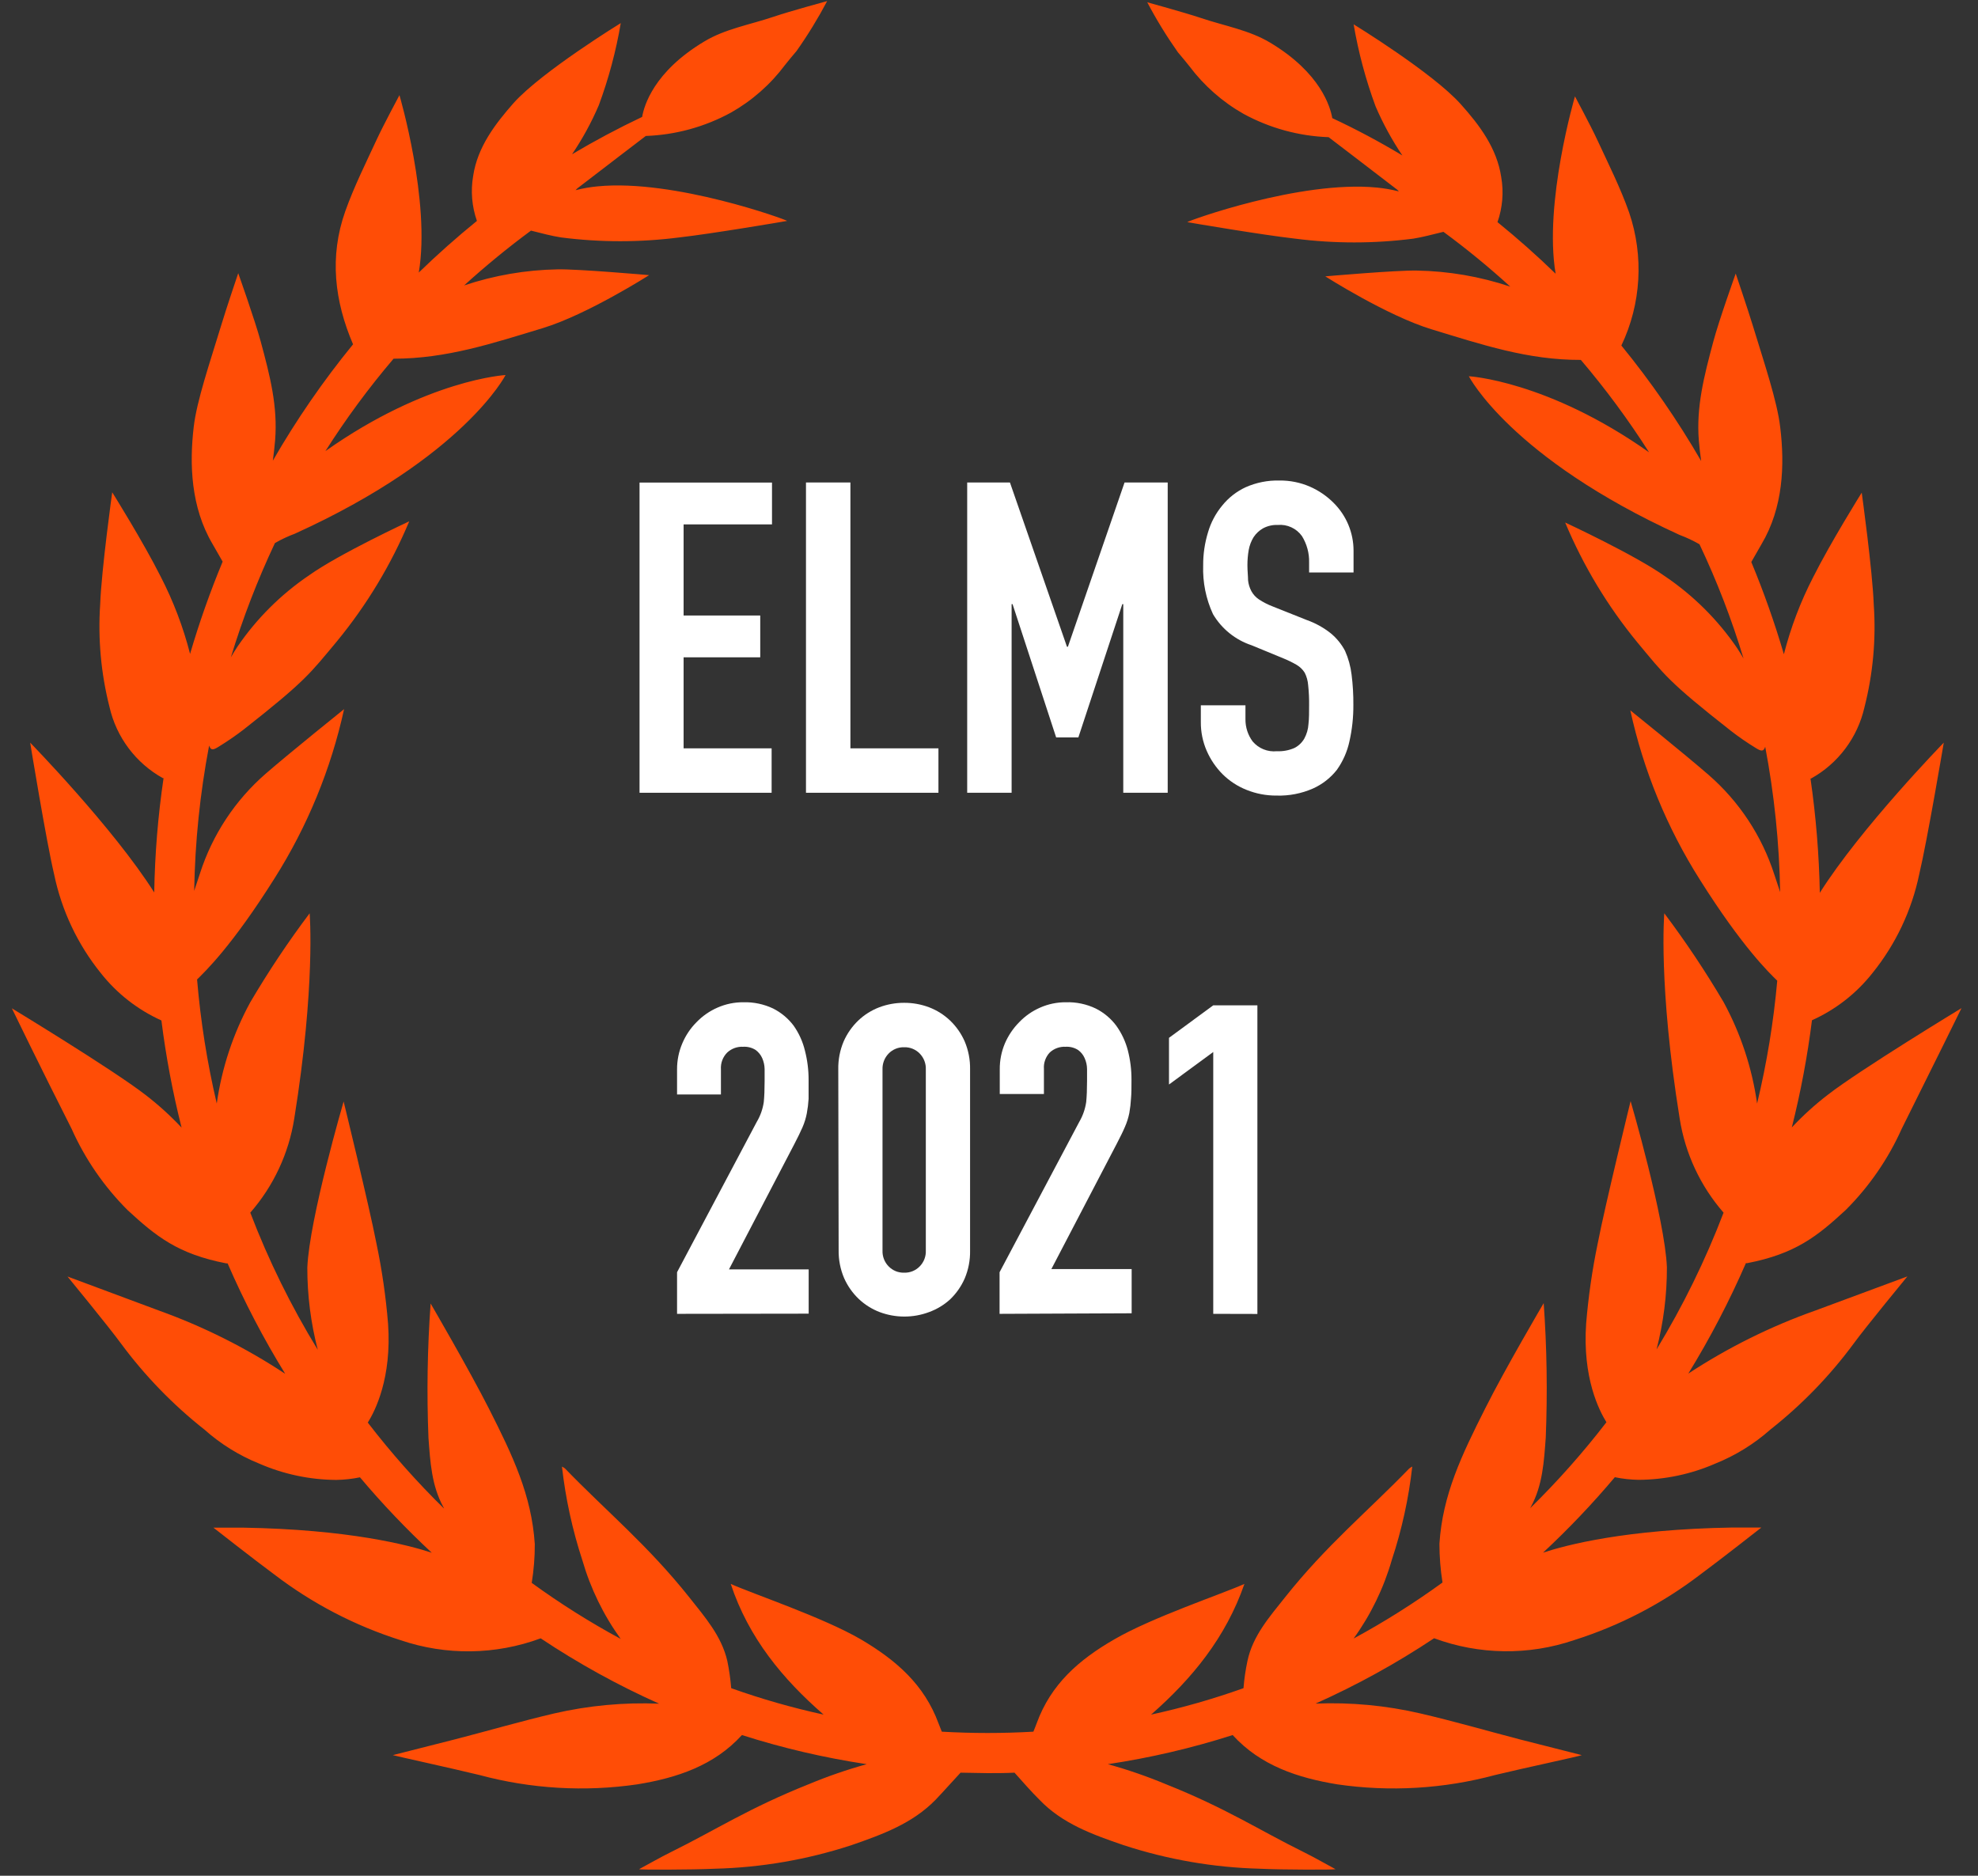 <svg width="116" height="110" viewBox="0 0 116 110" fill="none" xmlns="http://www.w3.org/2000/svg">
<rect x="0" y="0" width="116" height="110" fill="#333333" stroke="none"/>
<path d="M47.267 28.294V46.49H55.035V43.885H49.872V28.294H47.267Z" fill="white"/>
<path d="M37.506 46.49V28.299H45.274V30.752H40.09V36.095H44.584V38.547H40.09V43.885H45.252V46.49H37.506Z" fill="white"/>
<path d="M59.326 35.427H59.381L61.938 43.244H63.241L65.819 35.427H65.874V46.49H68.48V28.294H65.95L62.627 37.928H62.573L59.228 28.294H56.721V46.49H59.326V35.427Z" fill="white"/>
<path d="M70.423 41.361V42.336C70.417 42.919 70.535 43.498 70.768 44.033C70.99 44.542 71.306 45.007 71.698 45.401C72.1 45.8 72.579 46.113 73.105 46.321C73.665 46.547 74.264 46.66 74.868 46.655C75.598 46.677 76.323 46.537 76.992 46.244C77.543 45.999 78.026 45.623 78.399 45.149C78.757 44.647 79.009 44.077 79.138 43.474C79.296 42.774 79.373 42.057 79.368 41.339C79.373 40.746 79.338 40.154 79.264 39.566C79.207 39.084 79.078 38.613 78.881 38.17C78.672 37.772 78.385 37.42 78.038 37.135C77.615 36.8 77.139 36.538 76.631 36.358L74.638 35.564C74.356 35.456 74.086 35.319 73.833 35.153C73.649 35.031 73.497 34.866 73.39 34.672C73.283 34.473 73.216 34.255 73.193 34.031C73.193 33.79 73.155 33.484 73.155 33.139C73.155 32.841 73.18 32.545 73.231 32.252C73.279 31.986 73.376 31.732 73.516 31.502C73.656 31.29 73.844 31.114 74.063 30.987C74.33 30.842 74.631 30.772 74.934 30.785C75.206 30.76 75.481 30.808 75.729 30.922C75.978 31.036 76.192 31.213 76.352 31.436C76.64 31.9 76.787 32.439 76.773 32.985V33.571H79.379V32.29C79.378 31.767 79.274 31.25 79.072 30.768C78.87 30.286 78.574 29.849 78.202 29.482C77.802 29.082 77.33 28.761 76.811 28.535C76.25 28.293 75.644 28.172 75.032 28.179C74.351 28.162 73.674 28.297 73.051 28.573C72.521 28.819 72.055 29.182 71.687 29.635C71.3 30.098 71.012 30.637 70.844 31.217C70.651 31.847 70.555 32.502 70.56 33.161C70.526 34.143 70.723 35.12 71.135 36.013C71.644 36.876 72.449 37.526 73.401 37.841L75.262 38.608C75.532 38.717 75.793 38.845 76.045 38.991C76.236 39.105 76.398 39.262 76.516 39.451C76.632 39.681 76.7 39.932 76.718 40.19C76.76 40.581 76.778 40.974 76.773 41.367C76.773 41.777 76.773 42.144 76.735 42.462C76.718 42.761 76.633 43.053 76.489 43.316C76.354 43.55 76.154 43.74 75.914 43.863C75.588 44.005 75.234 44.071 74.879 44.054C74.614 44.081 74.346 44.042 74.099 43.942C73.852 43.842 73.633 43.683 73.461 43.48C73.184 43.106 73.037 42.653 73.04 42.188V41.361H70.423Z" fill="white"/>
<path d="M99.01 80.552C100.287 78.475 101.415 76.311 102.388 74.076H102.464C105.294 73.528 106.581 72.494 108.245 70.955C109.622 69.58 110.735 67.964 111.53 66.187C113.364 62.514 115.033 59.12 115.033 59.12C115.033 59.12 109.105 62.717 107.2 64.195C106.442 64.776 105.734 65.419 105.081 66.116C105.602 64.047 105.997 61.948 106.263 59.831C107.654 59.206 108.873 58.254 109.816 57.056C111.175 55.372 112.113 53.388 112.553 51.27C113.024 49.293 113.993 43.551 113.993 43.551C113.993 43.551 109.121 48.554 106.723 52.359C106.68 50.114 106.497 47.875 106.176 45.653H106.214C106.999 45.216 107.683 44.619 108.221 43.9C108.76 43.181 109.141 42.357 109.34 41.481C109.842 39.516 110.027 37.483 109.887 35.46C109.811 33.429 109.181 28.89 109.181 28.89C109.181 28.89 107.353 31.814 106.335 33.845C105.593 35.282 105.017 36.799 104.616 38.367C104.077 36.53 103.44 34.725 102.705 32.958C102.913 32.586 103.11 32.246 103.307 31.907C104.577 29.766 104.67 27.276 104.402 25.064C104.227 23.531 103.444 21.232 102.798 19.108C102.492 18.106 101.791 16.042 101.791 16.042C101.791 16.042 100.811 18.779 100.477 20.033C99.93 22.075 99.47 23.865 99.629 25.841C99.661 26.241 99.711 26.641 99.765 27.035C98.388 24.656 96.823 22.392 95.085 20.263C96.249 17.82 96.412 15.018 95.539 12.457C95.03 11.011 94.329 9.621 93.683 8.225C93.284 7.365 92.364 5.652 92.364 5.652C92.364 5.652 90.525 11.904 91.231 16.053C90.136 14.991 88.999 13.982 87.82 13.026C88.118 12.178 88.193 11.267 88.039 10.382C87.787 8.701 86.78 7.349 85.663 6.106C84.021 4.267 79.384 1.426 79.384 1.426C79.663 3.066 80.094 4.677 80.671 6.238C81.104 7.244 81.63 8.208 82.242 9.117C80.912 8.318 79.538 7.584 78.131 6.927C78.021 6.281 77.452 4.272 74.485 2.499C73.264 1.765 71.808 1.519 70.456 1.064C69.459 0.731 67.281 0.134 67.281 0.134C67.815 1.148 68.415 2.126 69.076 3.063C69.312 3.342 69.536 3.61 69.749 3.878C70.604 5.019 71.685 5.972 72.925 6.676C74.46 7.513 76.169 7.982 77.917 8.044C77.917 8.044 80.6 10.092 81.935 11.121C81.972 11.152 82.005 11.186 82.034 11.225C81.614 11.117 81.185 11.042 80.753 11C76.248 10.557 69.629 12.971 69.629 13.026C69.919 13.081 74.052 13.781 75.957 13.995C78.256 14.29 80.584 14.29 82.882 13.995C83.43 13.907 83.977 13.759 84.651 13.595C86.013 14.597 87.321 15.669 88.57 16.809C86.804 16.217 84.958 15.9 83.096 15.867C81.913 15.84 77.72 16.206 77.72 16.206C77.72 16.206 81.344 18.517 83.95 19.31C86.906 20.208 89.6 21.117 92.709 21.106C94.166 22.818 95.503 24.629 96.711 26.526C90.749 22.316 86.14 22.064 86.14 22.064C86.14 22.064 88.587 26.843 98.501 31.37C98.904 31.52 99.294 31.703 99.667 31.918C100.694 34.084 101.557 36.324 102.251 38.618C102.125 38.405 101.999 38.191 101.862 37.989C100.735 36.341 99.306 34.92 97.652 33.801C95.873 32.536 91.789 30.642 91.789 30.642C92.854 33.185 94.285 35.559 96.037 37.688C97.609 39.576 97.849 39.987 101.512 42.861C101.98 43.224 102.468 43.56 102.973 43.868C103.296 44.071 103.428 44.076 103.521 43.792C104.055 46.603 104.348 49.454 104.397 52.315C104.282 51.976 104.172 51.636 104.057 51.291C103.329 49.022 101.992 46.996 100.192 45.434C98.813 44.235 95.61 41.657 95.61 41.657C96.379 45.18 97.76 48.541 99.689 51.587C102.185 55.551 103.767 57.062 104.227 57.51C104.011 59.938 103.615 62.346 103.045 64.715C102.751 62.634 102.087 60.622 101.085 58.775C100.023 56.972 98.861 55.23 97.603 53.558C97.603 53.558 97.242 57.757 98.506 65.602C98.828 67.645 99.72 69.555 101.079 71.114C100.015 73.901 98.699 76.585 97.149 79.134C97.555 77.561 97.76 75.942 97.756 74.317C97.641 71.475 95.627 64.572 95.627 64.572C95.627 64.572 94.132 70.676 93.7 72.91C93.378 74.458 93.152 76.025 93.021 77.601C92.796 80.798 93.782 82.714 94.209 83.404C92.837 85.187 91.343 86.871 89.736 88.446C89.747 88.421 89.76 88.397 89.775 88.375C90.47 87.105 90.547 85.709 90.651 84.302C90.757 81.674 90.717 79.042 90.53 76.419C90.53 76.419 88.275 80.251 87.098 82.599C85.718 85.337 84.601 87.658 84.415 90.532C84.416 91.293 84.476 92.052 84.596 92.803C82.932 94.011 81.192 95.108 79.384 96.088C80.391 94.692 81.148 93.133 81.623 91.479C82.212 89.7 82.614 87.866 82.822 86.004C82.758 86.036 82.698 86.075 82.642 86.119C80.206 88.638 77.786 90.614 75.35 93.685C74.441 94.829 73.472 95.929 73.16 97.391C73.046 97.922 72.967 98.459 72.925 99C71.153 99.632 69.343 100.149 67.505 100.55C69.903 98.448 71.885 96.039 72.979 92.886C71.633 93.488 67.571 94.845 65.348 96.137C63.268 97.336 61.631 98.765 60.794 101.064C60.75 101.19 60.673 101.376 60.602 101.551C59.715 101.601 58.817 101.628 57.919 101.628C57.022 101.628 56.124 101.601 55.232 101.551C55.16 101.376 55.089 101.19 55.04 101.064C54.202 98.792 52.566 97.364 50.485 96.137C48.263 94.845 44.201 93.488 42.854 92.886C43.905 96.055 45.903 98.464 48.301 100.55C46.463 100.149 44.653 99.632 42.882 99C42.838 98.46 42.761 97.922 42.651 97.391C42.307 95.929 41.338 94.829 40.434 93.685C37.993 90.614 35.573 88.638 33.137 86.119C33.081 86.075 33.02 86.036 32.956 86.004C33.167 87.874 33.569 89.718 34.155 91.506C34.634 93.158 35.393 94.716 36.4 96.11C34.59 95.132 32.847 94.034 31.183 92.825C31.305 92.074 31.366 91.314 31.363 90.553C31.177 87.68 30.061 85.347 28.681 82.621C27.504 80.3 25.254 76.441 25.254 76.441C25.064 79.064 25.022 81.696 25.128 84.324C25.232 85.731 25.309 87.127 26.01 88.397L26.042 88.468C24.436 86.893 22.942 85.209 21.57 83.426C21.997 82.736 22.982 80.82 22.758 77.623C22.63 76.047 22.403 74.48 22.079 72.932C21.646 70.698 20.152 64.594 20.152 64.594C20.152 64.594 18.137 71.497 18.023 74.338C18.021 75.964 18.227 77.583 18.636 79.156C17.072 76.603 15.747 73.911 14.678 71.114C16.039 69.556 16.933 67.645 17.256 65.602C18.515 57.779 18.159 53.558 18.159 53.558C16.901 55.23 15.739 56.972 14.678 58.775C13.671 60.621 13.006 62.633 12.712 64.715C12.15 62.321 11.764 59.889 11.557 57.439C12.017 56.985 13.599 55.485 16.096 51.516C18.025 48.469 19.407 45.108 20.179 41.586C20.179 41.586 16.971 44.164 15.592 45.363C13.792 46.925 12.456 48.951 11.727 51.22C11.617 51.565 11.502 51.905 11.388 52.244C11.436 49.383 11.729 46.532 12.264 43.721C12.357 44.005 12.488 44 12.811 43.797C13.317 43.487 13.807 43.151 14.278 42.79C17.935 39.916 18.176 39.505 19.752 37.617C21.504 35.488 22.936 33.114 24 30.571C24 30.571 19.917 32.465 18.137 33.73C16.483 34.849 15.055 36.269 13.928 37.918C13.791 38.12 13.665 38.334 13.539 38.547C14.237 36.254 15.101 34.015 16.123 31.847C16.495 31.632 16.886 31.449 17.289 31.299C27.203 26.799 29.65 21.993 29.65 21.993C29.65 21.993 25.041 22.245 19.084 26.454C20.288 24.557 21.624 22.746 23.081 21.035C26.185 21.035 28.878 20.137 31.84 19.239C34.446 18.445 38.069 16.135 38.069 16.135C38.069 16.135 33.876 15.768 32.694 15.796C30.832 15.829 28.985 16.147 27.219 16.738C28.471 15.601 29.779 14.528 31.139 13.524C31.791 13.688 32.343 13.836 32.907 13.924C35.206 14.219 37.533 14.219 39.832 13.924C41.737 13.71 45.854 13.009 46.161 12.955C46.161 12.9 39.542 10.486 35.042 10.929C34.608 10.97 34.178 11.045 33.756 11.154C33.786 11.117 33.819 11.082 33.854 11.05C35.19 10.021 37.873 7.973 37.873 7.973C39.62 7.911 41.33 7.442 42.865 6.604C44.106 5.902 45.187 4.95 46.04 3.807C46.259 3.539 46.478 3.26 46.714 2.991C47.375 2.055 47.974 1.077 48.509 0.063C48.509 0.063 46.319 0.659 45.334 0.993C43.987 1.448 42.526 1.694 41.31 2.428C38.338 4.201 37.768 6.21 37.659 6.856C36.25 7.524 34.88 8.254 33.548 9.046C34.162 8.139 34.688 7.174 35.119 6.167C35.696 4.606 36.127 2.995 36.405 1.355C36.405 1.355 31.779 4.196 30.126 6.035C29.031 7.278 28.002 8.63 27.75 10.311C27.596 11.196 27.672 12.107 27.969 12.955C26.787 13.915 25.65 14.924 24.559 15.982C25.265 11.827 23.426 5.581 23.426 5.581C23.426 5.581 22.506 7.294 22.106 8.154C21.46 9.55 20.765 10.94 20.25 12.385C19.303 15.051 19.621 17.663 20.705 20.192C18.955 22.334 17.382 24.615 16.002 27.013C16.052 26.619 16.101 26.219 16.134 25.819C16.293 23.827 15.838 22.053 15.285 20.011C14.951 18.779 13.971 16.02 13.971 16.02C13.971 16.02 13.271 18.084 12.97 19.086C12.318 21.232 11.535 23.509 11.36 25.042C11.103 27.232 11.196 29.744 12.455 31.885L13.057 32.936C12.323 34.703 11.685 36.508 11.147 38.345C10.746 36.778 10.169 35.261 9.428 33.823C8.41 31.792 6.581 28.869 6.581 28.869C6.581 28.869 5.952 33.385 5.875 35.438C5.738 37.461 5.923 39.494 6.422 41.46C6.621 42.336 7.002 43.16 7.541 43.878C8.079 44.597 8.763 45.194 9.548 45.631H9.592C9.265 47.852 9.082 50.092 9.045 52.337C6.63 48.527 1.769 43.551 1.769 43.551C1.769 43.551 2.711 49.321 3.176 51.281C3.616 53.399 4.554 55.383 5.913 57.067C6.858 58.264 8.076 59.216 9.466 59.843C9.732 61.959 10.127 64.058 10.649 66.127C9.996 65.43 9.287 64.787 8.53 64.206C6.625 62.727 0.696 59.131 0.696 59.131C0.696 59.131 2.338 62.525 4.2 66.198C4.994 67.975 6.107 69.591 7.484 70.966C9.154 72.505 10.435 73.539 13.265 74.087H13.347C14.318 76.323 15.446 78.487 16.725 80.563C14.419 79.04 11.94 77.798 9.34 76.862L3.959 74.859C3.959 74.859 6.4 77.831 7.101 78.795C8.498 80.683 10.14 82.376 11.984 83.831C12.937 84.681 14.03 85.359 15.214 85.835C16.638 86.454 18.172 86.778 19.725 86.787C20.19 86.779 20.654 86.728 21.11 86.634C22.422 88.192 23.828 89.669 25.32 91.057C23.957 90.608 20.48 89.689 14.223 89.585C13.676 89.585 12.515 89.585 12.515 89.585C12.515 89.585 14.984 91.522 16.074 92.322C18.305 94.031 20.817 95.339 23.497 96.187C26.166 97.093 29.065 97.054 31.708 96.077C33.913 97.547 36.236 98.829 38.655 99.909C36.584 99.824 34.511 100.017 32.491 100.484C30.553 100.938 28.659 101.491 26.705 101.995L23.037 102.926C23.212 102.98 26.541 103.708 28.117 104.092C31.135 104.904 34.287 105.091 37.38 104.639C39.701 104.261 41.874 103.544 43.511 101.749C45.901 102.513 48.349 103.084 50.83 103.457C49.675 103.776 48.542 104.167 47.436 104.628C43.9 106.04 42.033 107.283 39.334 108.619C38.705 108.931 38.097 109.281 37.478 109.615C37.478 109.653 40.593 109.654 41.918 109.588C44.646 109.52 47.35 109.053 49.943 108.203C51.722 107.584 53.496 106.949 54.87 105.542C55.368 105.022 55.839 104.48 56.332 103.955C56.879 103.955 57.383 103.982 57.914 103.982C58.445 103.982 58.971 103.982 59.496 103.955C59.989 104.502 60.46 105.05 60.958 105.542C62.304 106.949 64.078 107.584 65.885 108.203C68.469 109.05 71.164 109.517 73.883 109.588C75.207 109.654 78.311 109.653 78.322 109.615C77.704 109.281 77.096 108.931 76.467 108.619C73.768 107.283 71.906 106.04 68.365 104.628C67.259 104.167 66.125 103.776 64.971 103.457C67.452 103.085 69.9 102.514 72.29 101.749C73.932 103.55 76.122 104.261 78.421 104.639C81.513 105.091 84.666 104.904 87.683 104.092C89.26 103.708 92.61 102.997 92.764 102.926L89.096 101.995C87.169 101.491 85.264 100.938 83.309 100.484C81.292 100.015 79.221 99.82 77.151 99.904C79.571 98.822 81.897 97.54 84.103 96.072C86.747 97.05 89.646 97.089 92.315 96.181C94.995 95.335 97.507 94.027 99.738 92.316C100.833 91.511 103.296 89.579 103.296 89.579C103.296 89.579 102.158 89.579 101.588 89.579C95.331 89.683 91.855 90.603 90.492 91.052C91.984 89.664 93.389 88.187 94.702 86.628C95.158 86.722 95.621 86.773 96.087 86.782C97.639 86.774 99.174 86.45 100.597 85.829C101.783 85.352 102.878 84.674 103.833 83.826C105.676 82.372 107.317 80.678 108.71 78.789C109.411 77.826 111.858 74.853 111.858 74.853L106.482 76.846C103.852 77.776 101.343 79.021 99.01 80.552Z" fill="#FF4D06"/>
<path d="M39.706 77.048V74.607L44.382 65.787C44.593 65.431 44.733 65.037 44.792 64.627C44.825 64.299 44.841 63.888 44.841 63.395C44.841 63.176 44.841 62.941 44.841 62.694C44.837 62.472 44.788 62.252 44.699 62.049C44.615 61.862 44.485 61.7 44.321 61.578C44.102 61.437 43.843 61.37 43.582 61.386C43.413 61.377 43.243 61.402 43.083 61.459C42.923 61.517 42.777 61.605 42.652 61.72C42.522 61.849 42.422 62.004 42.357 62.175C42.293 62.346 42.267 62.529 42.279 62.711V64.184H39.706V62.711C39.704 62.188 39.808 61.67 40.013 61.189C40.209 60.723 40.493 60.299 40.851 59.941C41.198 59.581 41.613 59.293 42.071 59.092C42.552 58.879 43.073 58.771 43.599 58.775C44.2 58.759 44.796 58.885 45.34 59.142C45.813 59.381 46.225 59.725 46.544 60.149C46.855 60.592 47.08 61.09 47.206 61.616C47.352 62.181 47.423 62.763 47.42 63.346C47.42 63.784 47.42 64.156 47.42 64.441C47.403 64.726 47.368 65.009 47.316 65.289C47.262 65.57 47.178 65.843 47.064 66.105C46.944 66.379 46.785 66.707 46.582 67.096L42.75 74.442H47.425V77.037L39.706 77.048Z" fill="white"/>
<path d="M49.161 62.711C49.15 62.147 49.258 61.588 49.478 61.069C49.68 60.61 49.97 60.195 50.332 59.848C50.687 59.51 51.106 59.246 51.564 59.071C52.031 58.895 52.526 58.806 53.025 58.808C53.525 58.806 54.02 58.895 54.487 59.071C54.945 59.246 55.364 59.51 55.719 59.848C56.081 60.195 56.371 60.61 56.573 61.069C56.792 61.588 56.901 62.147 56.89 62.711V73.337C56.901 73.9 56.793 74.46 56.573 74.979C56.371 75.438 56.081 75.853 55.719 76.2C55.361 76.526 54.942 76.779 54.487 76.944C54.02 77.12 53.525 77.209 53.025 77.207C52.534 77.206 52.046 77.117 51.586 76.944C51.128 76.769 50.709 76.505 50.354 76.167C49.992 75.82 49.702 75.405 49.5 74.946C49.28 74.427 49.172 73.868 49.182 73.304L49.161 62.711ZM51.755 73.337C51.749 73.507 51.777 73.677 51.838 73.836C51.899 73.995 51.992 74.14 52.111 74.262C52.229 74.384 52.371 74.481 52.529 74.545C52.686 74.609 52.855 74.639 53.025 74.634C53.195 74.639 53.365 74.609 53.522 74.545C53.679 74.481 53.822 74.384 53.94 74.262C54.059 74.14 54.152 73.995 54.213 73.836C54.274 73.677 54.302 73.507 54.295 73.337V62.711C54.302 62.541 54.273 62.371 54.212 62.212C54.151 62.053 54.058 61.908 53.94 61.786C53.822 61.663 53.679 61.567 53.522 61.503C53.365 61.439 53.195 61.408 53.025 61.414C52.855 61.408 52.686 61.439 52.529 61.503C52.371 61.567 52.229 61.663 52.111 61.786C51.993 61.908 51.9 62.053 51.839 62.212C51.778 62.371 51.749 62.541 51.755 62.711V73.337Z" fill="white"/>
<path d="M58.62 77.048V74.607L63.295 65.787C63.503 65.43 63.641 65.036 63.7 64.627C63.733 64.299 63.75 63.888 63.75 63.395C63.75 63.176 63.75 62.941 63.75 62.694C63.748 62.472 63.699 62.252 63.607 62.048C63.525 61.861 63.395 61.699 63.23 61.578C63.01 61.437 62.751 61.37 62.491 61.386C62.322 61.377 62.153 61.402 61.994 61.459C61.835 61.517 61.69 61.605 61.565 61.72C61.444 61.848 61.351 62 61.292 62.166C61.232 62.331 61.208 62.508 61.221 62.684V64.156H58.631V62.711C58.627 62.188 58.729 61.67 58.932 61.189C59.132 60.724 59.418 60.3 59.775 59.941C60.121 59.581 60.534 59.292 60.991 59.092C61.471 58.879 61.992 58.771 62.518 58.775C63.119 58.757 63.716 58.883 64.259 59.142C64.733 59.379 65.145 59.724 65.463 60.149C65.776 60.585 66.006 61.075 66.142 61.594C66.287 62.159 66.359 62.741 66.356 63.324C66.356 63.762 66.356 64.134 66.328 64.419C66.313 64.704 66.28 64.987 66.23 65.267C66.174 65.548 66.088 65.822 65.972 66.083C65.857 66.357 65.693 66.685 65.491 67.074L61.658 74.421H66.366V77.015L58.62 77.048Z" fill="white"/>
<path d="M71.151 77.048V61.693L68.556 63.598V60.861L71.151 58.956H73.74V77.054L71.151 77.048Z" fill="white"/>
</svg>
